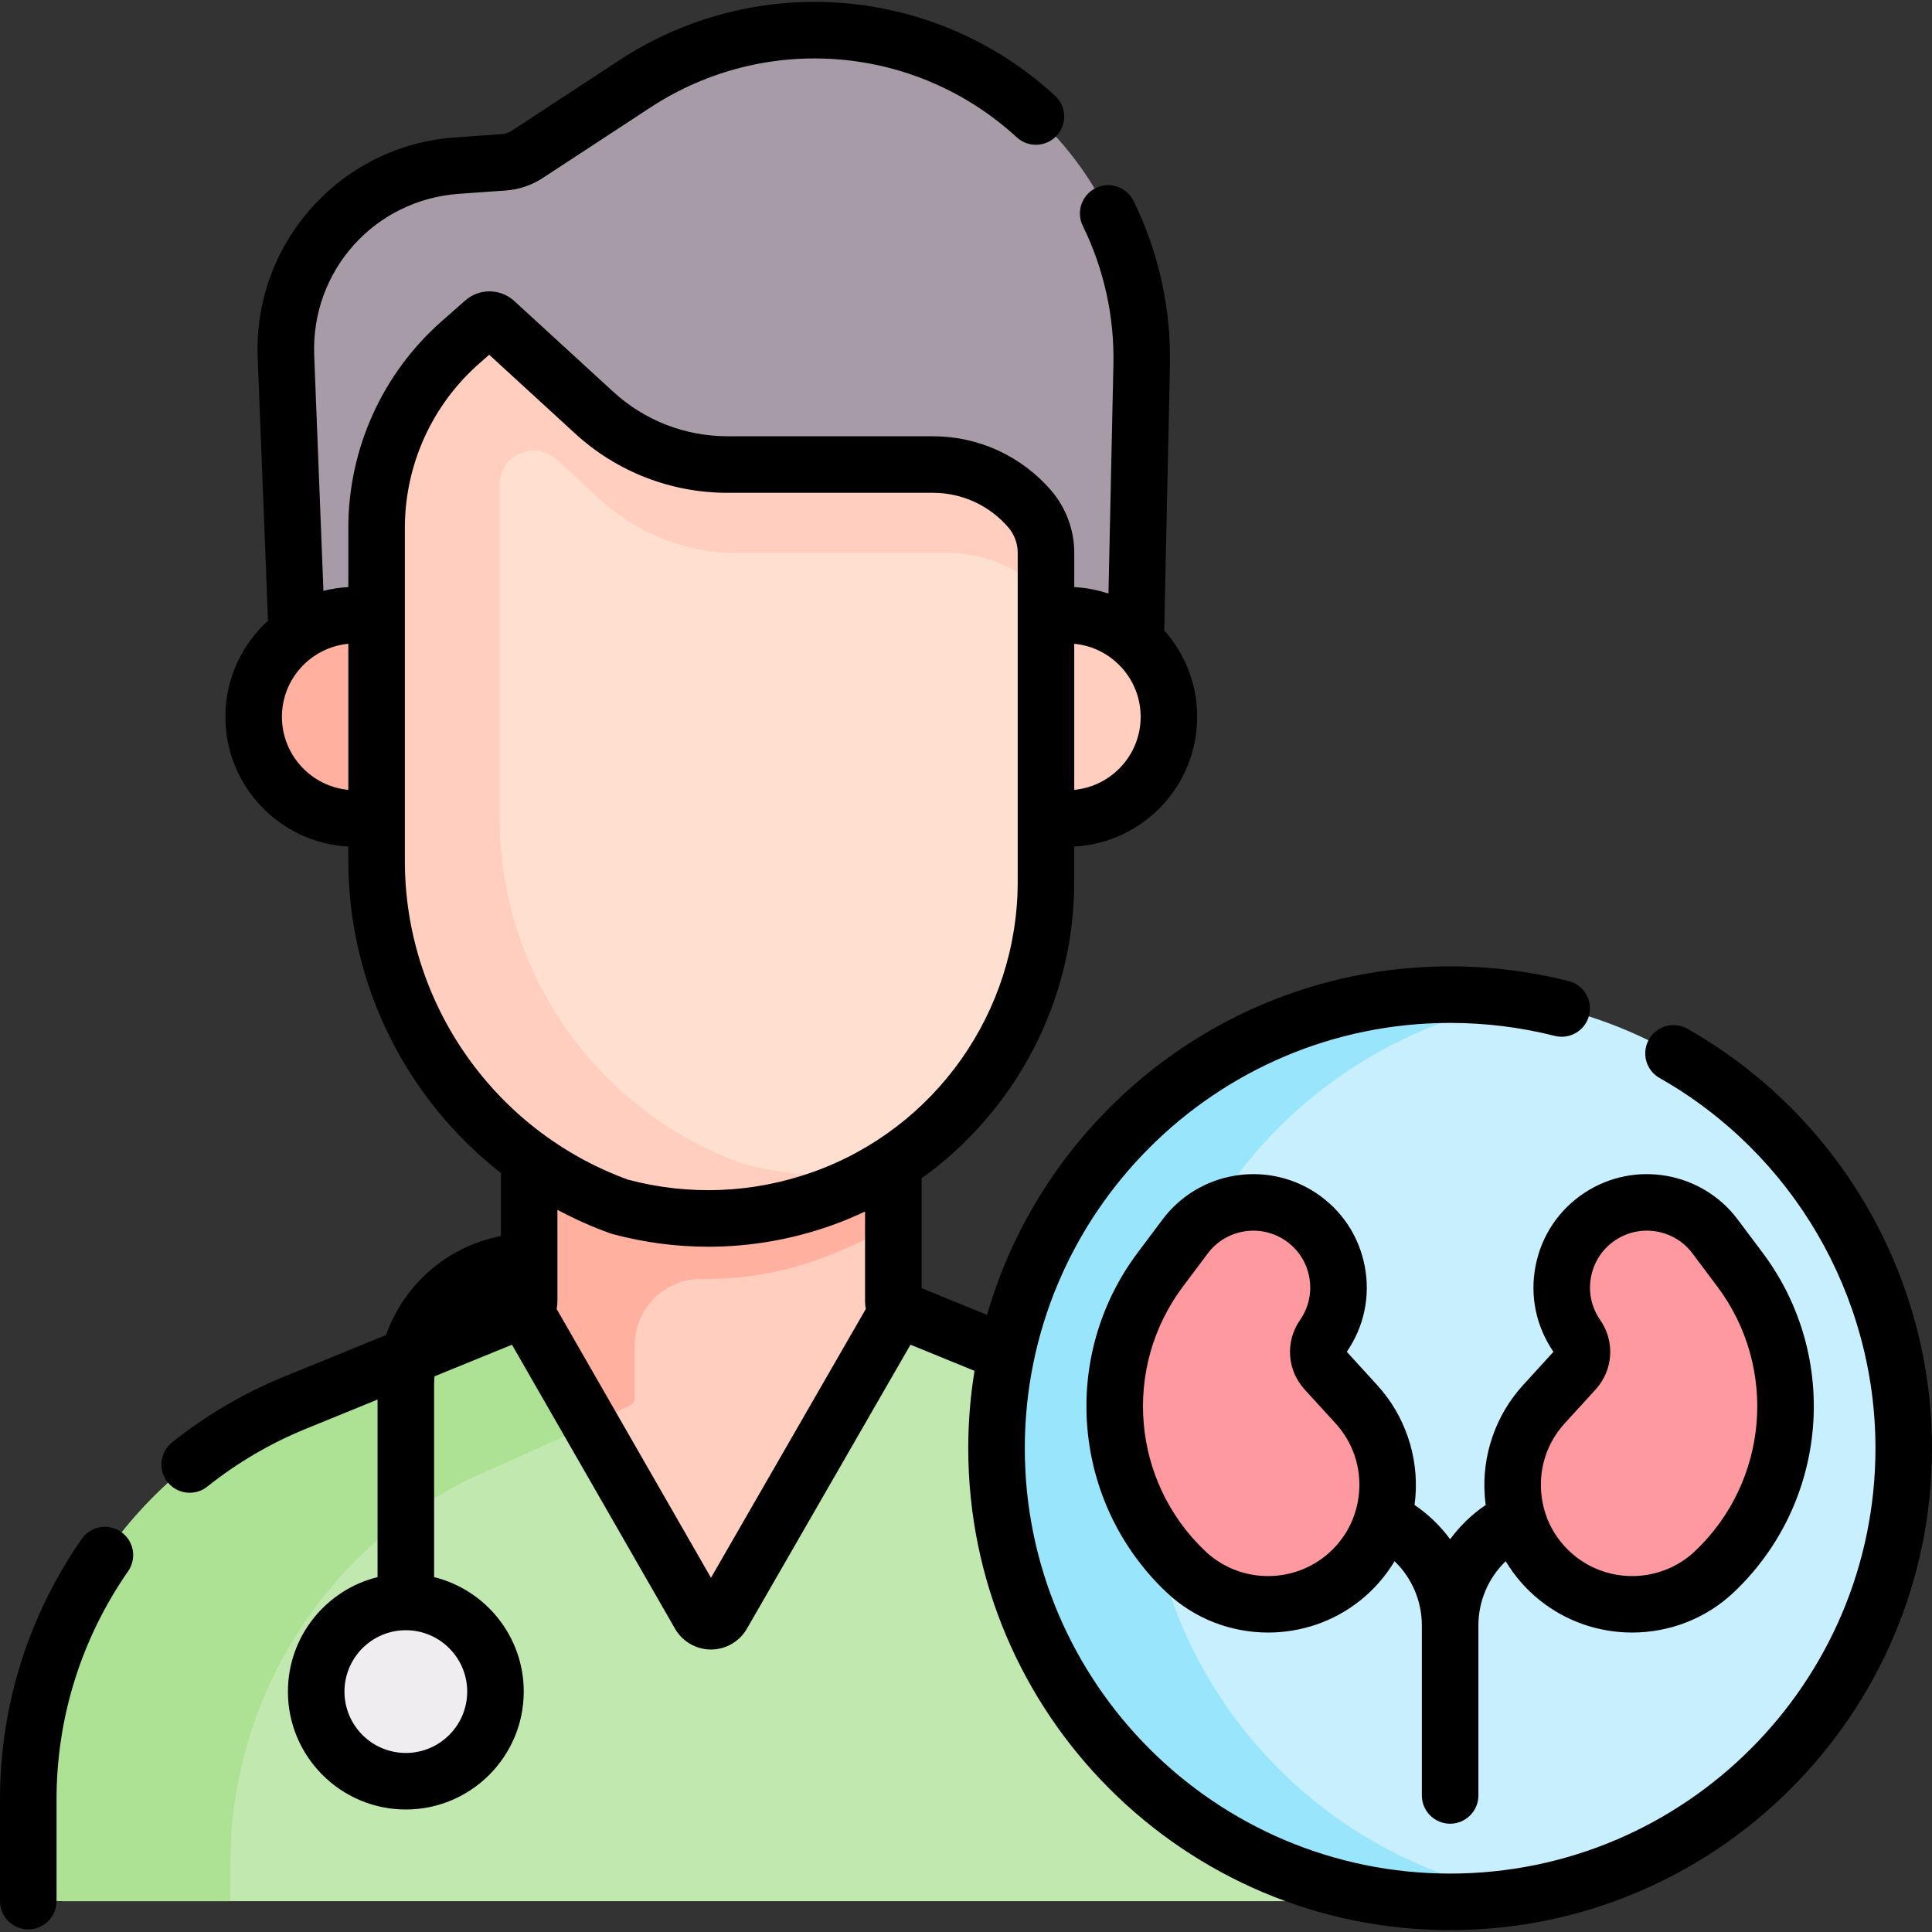 <svg id="Capa_1" enable-background="new 0 0 512.528 512.528" height="512" viewBox="0 0 512.528 512.528" width="512" xmlns="http://www.w3.org/2000/svg"><rect x="0" y="0" width="512.528" height="512.528" fill="#333333" stroke="none"/><g><g><path d="m301.242 169.181 1.624-72.205c.372-15.637-3.484-31.085-11.163-44.712-24.671-43.781-81.233-57.557-123.272-30.023l-28.583 18.721c-1.858 1.217-3.996 1.938-6.211 2.095l-12.396.878c-26.348 1.866-46.445 24.327-45.381 50.719l2.763 72.539.847 30.96h219.609z" fill="#a79ba7"/><path d="m283.128 217.13c14.894 0 26.969-12.074 26.969-26.969 0-14.894-12.074-26.969-26.969-26.969h-46.145v53.937h46.145z" fill="#ffcebf"/><path d="m94.257 217.13c-14.894 0-26.969-12.074-26.969-26.969 0-14.894 12.074-26.969 26.969-26.969h43.46v53.937h-43.46z" fill="#ffb09e"/><path d="m238.304 347.306c-.8-.33-1.32-1.1-1.32-1.96v-99.69h-96.61v99.69c0 .86-.52 1.63-1.32 1.96l-25.597 42.935 81.198 63.725 57.558-86.08z" fill="#ffcebf"/><path d="m236.984 271.218v-25.562h-96.61v99.69c0 .86-.52 1.63-1.32 1.96l-25.597 42.935 6.719 5.273 46.876-22.646c.8-.33 1.32-1.1 1.32-1.96v-14.005c0-9.849 8.059-17.806 17.906-17.644.467.008.935.012 1.403.012 9.776 0 19.41-1.657 28.602-4.914l.777-.273c7.023-2.492 13.684-5.642 19.925-9.365v-32.255h-68.612v-21.245h68.611z" fill="#ffb09e"/><g><path d="m268.974 143.111-63.814-5.105-44.123-18.962-26.984-15.958-14.586 14.499-4.011 56.521 3.646 56.885 14.586 41.935 23.441 35.736 47.301 6.564 28.948-4.331c26.967-15.798 44.121-44.916 44.121-76.992v-75.893z" fill="#ffdfcf"/><path d="m273.402 135.261c-6.434-7.634-15.904-12.033-25.876-12.033h-54.517c-13.095 0-25.713-4.91-35.364-13.761l-16.16-14.821-10.089-9.253c-.854-.783-2.162-.796-3.031-.03l-6.243 5.503c-14.113 12.44-22.198 30.346-22.198 49.159v88.399c0 41.102 25.795 77.782 64.475 91.683 17.697 4.762 36.423 4.031 53.695-2.096 5.39-1.912 10.504-4.304 15.311-7.122-12.092 1.745-24.474 1.03-36.39-2.177-38.68-13.901-64.475-50.582-64.475-91.684v-88.399c0-.062 0-.125 0-.187.023-7.804 9.412-11.798 15.164-6.523l11.62 10.657c9.936 9.113 22.929 14.169 36.412 14.169h56.131c9.762 0 19.049 4.104 25.634 11.262v-11.37c-.001-4.15-1.422-8.2-4.099-11.376z" fill="#ffcebf"/><g id="XMLID_542_"><g><path d="m369.853 477.386v18.035c0 4.923-3.991 8.914-8.914 8.914h-344.521c-4.923 0-8.914-3.991-8.914-8.914v-18.035c0-46.21 27.96-87.82 70.74-105.27l60.81-24.81 46.53 81.03c1.34 2.33 4.71 2.33 6.05 0l46.67-81.03 60.81 24.81c42.779 17.45 70.739 59.06 70.739 105.27z" fill="#c1e9af"/></g></g><g><path d="m61.109 494.33c0-46.21 27.96-87.82 70.74-105.27l24.776-11.156-17.571-30.599-60.81 24.81c-42.78 17.45-70.74 59.06-70.74 105.27v18.035c0 4.923 3.991 8.915 8.914 8.915h44.691z" fill="#ade194"/></g><circle cx="107.66" cy="448.749" fill="#efedef" r="23.781"/><g><circle cx="384.695" cy="384.194" fill="#c8effe" r="120.334"/><path d="m303.997 384.194c0-59.707 43.506-109.261 100.534-118.712-6.448-1.069-13.084-1.622-19.835-1.622-66.458 0-120.333 53.875-120.333 120.333s53.875 120.333 120.333 120.333c6.751 0 13.399-.56 19.847-1.629-57.029-9.449-100.546-58.995-100.546-118.703z" fill="#99e6fc"/></g></g></g><path d="m418.345 354.447c-7.245-10.434-4.467-24.787 6.147-31.765 9.973-6.557 23.326-4.225 30.487 5.324l6.608 8.812c18.408 24.546 15.504 58.991-6.755 80.108-11.517 10.926-29.336 11.657-41.71 1.712-14.266-11.467-15.895-32.594-3.557-46.113l8.173-8.954c2.306-2.529 2.558-6.314.607-9.124z" fill="#fe99a0"/><path d="m351.045 354.447c7.245-10.434 4.467-24.787-6.147-31.765-9.973-6.557-23.326-4.225-30.487 5.324l-6.608 8.812c-18.408 24.546-15.504 58.991 6.755 80.108 11.517 10.926 29.336 11.657 41.71 1.712 14.266-11.467 15.895-32.594 3.557-46.113l-8.173-8.954c-2.306-2.529-2.558-6.314-.607-9.124z" fill="#fe99a0"/><g><path d="m32.109 406.379c-3.403-2.363-8.076-1.521-10.438 1.881-14.177 20.411-21.671 44.315-21.671 69.127v26.949c0 4.142 3.357 7.5 7.5 7.5s7.5-3.358 7.5-7.5v-26.949c0-21.738 6.567-42.683 18.991-60.57 2.363-3.402 1.521-8.075-1.882-10.438z"/><path d="m447.656 272.924c-3.603-2.042-8.181-.779-10.224 2.825s-.778 8.181 2.825 10.224c35.326 20.029 57.271 57.665 57.271 98.221 0 62.217-50.616 112.833-112.833 112.833s-112.834-50.617-112.834-112.833 50.617-112.833 112.834-112.833c9.383 0 18.72 1.158 27.752 3.442 4.014 1.016 8.095-1.416 9.11-5.433 1.015-4.016-1.417-8.094-5.433-9.109-10.233-2.588-20.809-3.9-31.43-3.9-58.218 0-107.467 39.121-122.85 92.453l-17.36-7.083v-29.141c24.937-17.867 40.496-47 40.496-78.685v-9.327c18.148-.966 32.615-16.033 32.615-34.417 0-8.79-3.312-16.817-8.746-22.912l1.514-70.095c.359-15.099-2.977-30.258-9.646-43.84-1.826-3.717-6.319-5.252-10.038-3.426s-5.252 6.32-3.427 10.038c5.61 11.424 8.417 24.174 8.114 36.876l-1.31 60.676c-2.877-.965-5.919-1.567-9.076-1.735v-9.1c0-6.058-2.175-11.924-6.124-16.519-7.862-9.147-19.289-14.393-31.351-14.393h-54.515c-11.247 0-22.007-4.187-30.295-11.789l-26.249-24.073c-3.688-3.386-9.306-3.441-13.06-.13l-6.244 5.504c-15.722 13.858-24.738 33.826-24.738 54.785v15.714c-2.267.121-4.476.462-6.606 1.002l-2.444-62.394c-.906-22.486 15.969-41.346 38.417-42.936l12.397-.878c3.484-.247 6.869-1.389 9.789-3.302l28.583-18.721c30.451-19.946 70.418-16.691 97.189 7.917 3.048 2.802 7.793 2.603 10.597-.447 2.804-3.049 2.604-7.794-.446-10.597-31.833-29.261-79.354-33.135-115.559-9.421l-28.584 18.721c-.784.514-1.694.82-2.631.887l-12.396.878c-14.698 1.041-28.204 7.662-38.029 18.643s-14.909 25.139-14.316 39.853l2.731 69.707c-6.943 6.31-11.308 15.408-11.308 25.507 0 18.385 14.469 33.452 32.616 34.417v3.85c0 32.835 15.455 63.198 40.468 82.743v16.751c-14.191 2.689-25.762 12.853-30.453 26.233l-27.01 11.02c-10.688 4.361-20.704 10.237-29.769 17.467-3.238 2.583-3.77 7.301-1.187 10.54 1.48 1.857 3.664 2.824 5.868 2.824 1.64 0 3.29-.536 4.672-1.637 7.944-6.336 16.72-11.486 26.081-15.305l19.085-7.787v47.105c-13.638 3.369-23.781 15.703-23.781 30.366 0 17.249 14.032 31.281 31.281 31.281s31.281-14.033 31.281-31.281c0-14.664-10.144-26.997-23.781-30.366v-50.961c0-.779.041-1.548.11-2.309l20.547-8.383 43.26 75.345c1.954 3.4 5.604 5.514 9.524 5.516h.007c3.918 0 7.567-2.108 9.524-5.505l43.4-75.358 16.987 6.931c-1.085 6.689-1.658 13.547-1.658 20.537 0 70.488 57.346 127.833 127.834 127.833 70.487 0 127.833-57.346 127.833-127.833.001-45.947-24.856-88.583-64.871-111.271zm-145.059-82.763c0 10.11-7.747 18.438-17.615 19.375v-38.75c9.867.937 17.615 9.266 17.615 19.375zm-178.656 258.589c0 8.978-7.304 16.281-16.281 16.281s-16.281-7.304-16.281-16.281 7.304-16.281 16.281-16.281 16.281 7.303 16.281 16.281zm-49.153-258.589c0-10.11 7.747-18.438 17.616-19.375v38.75c-9.869-.937-17.616-9.265-17.616-19.375zm32.616 38.268v-88.399c0-16.654 7.165-32.521 19.656-43.532l2.714-2.393 22.782 20.894c11.063 10.146 25.422 15.734 40.434 15.734h54.517c7.686 0 14.966 3.342 19.976 9.17 1.611 1.875 2.499 4.269 2.499 6.741v87.262c0 34.535-21.868 65.496-54.416 77.042-15.812 5.609-32.727 6.301-48.94 2.001-35.435-12.873-59.222-46.8-59.222-84.52zm81.209 190.129-40.949-71.319c.123-.616.208-1.243.208-1.889v-24.406c4.458 2.388 9.117 4.483 13.97 6.227.193.069.39.131.588.184 8.387 2.257 16.933 3.381 25.465 3.381 11.054 0 22.082-1.889 32.688-5.651 3.053-1.083 6.016-2.326 8.903-3.688v23.953c0 .643.085 1.268.206 1.881z"/><path d="m377.195 476.301c0 4.142 3.357 7.5 7.5 7.5s7.5-3.358 7.5-7.5v-25.908-19.162c0-6.542 2.673-12.657 7.237-17.061 2.355 3.905 5.384 7.412 8.99 10.311 7.166 5.759 15.868 8.607 24.552 8.607 9.77 0 19.516-3.604 27.02-10.723 25.023-23.741 28.287-62.454 7.593-90.049l-6.608-8.812c-9.517-12.69-27.355-15.805-40.607-7.09-6.838 4.495-11.459 11.396-13.014 19.429-1.546 7.989.142 16.069 4.75 22.769l-8.082 8.854c-7.271 7.967-10.966 18.705-10.137 29.46.06.773.149 1.541.254 2.306-3.69 2.507-6.87 5.593-9.448 9.106-2.577-3.513-5.758-6.599-9.448-9.107.105-.765.194-1.533.254-2.306.83-10.754-2.864-21.492-10.137-29.46l-8.082-8.854c4.608-6.699 6.296-14.78 4.75-22.769-1.555-8.034-6.176-14.934-13.014-19.43-13.253-8.712-31.092-5.598-40.607 7.091l-6.607 8.812c-20.695 27.596-17.431 66.308 7.593 90.048 7.505 7.12 17.248 10.724 27.019 10.724 8.683 0 17.387-2.849 24.551-8.607 3.607-2.899 6.636-6.406 8.992-10.312 4.565 4.404 7.238 10.519 7.238 17.061v19.162 25.91zm37.91-98.722 8.171-8.953c4.697-5.146 5.202-12.735 1.229-18.458-2.34-3.371-3.2-7.446-2.421-11.475.78-4.03 3.098-7.491 6.527-9.745 6.646-4.37 15.594-2.809 20.367 3.557l6.608 8.811c16.125 21.503 13.581 51.668-5.918 70.167-8.753 8.303-22.444 8.866-31.849 1.307-5.269-4.234-8.456-10.278-8.976-17.017-.519-6.739 1.705-13.201 6.262-18.194zm-54.56 18.194c-.52 6.739-3.708 12.783-8.977 17.017-9.402 7.559-23.095 6.998-31.848-1.307-19.499-18.499-22.043-48.664-5.917-70.167l6.607-8.811c2.949-3.932 7.489-6.031 12.098-6.031 2.852 0 5.729.804 8.27 2.474 3.43 2.255 5.747 5.716 6.527 9.746.779 4.029-.081 8.104-2.421 11.475-3.974 5.722-3.469 13.312 1.229 18.457l8.172 8.954c4.557 4.992 6.78 11.454 6.26 18.193z"/></g></g></svg>